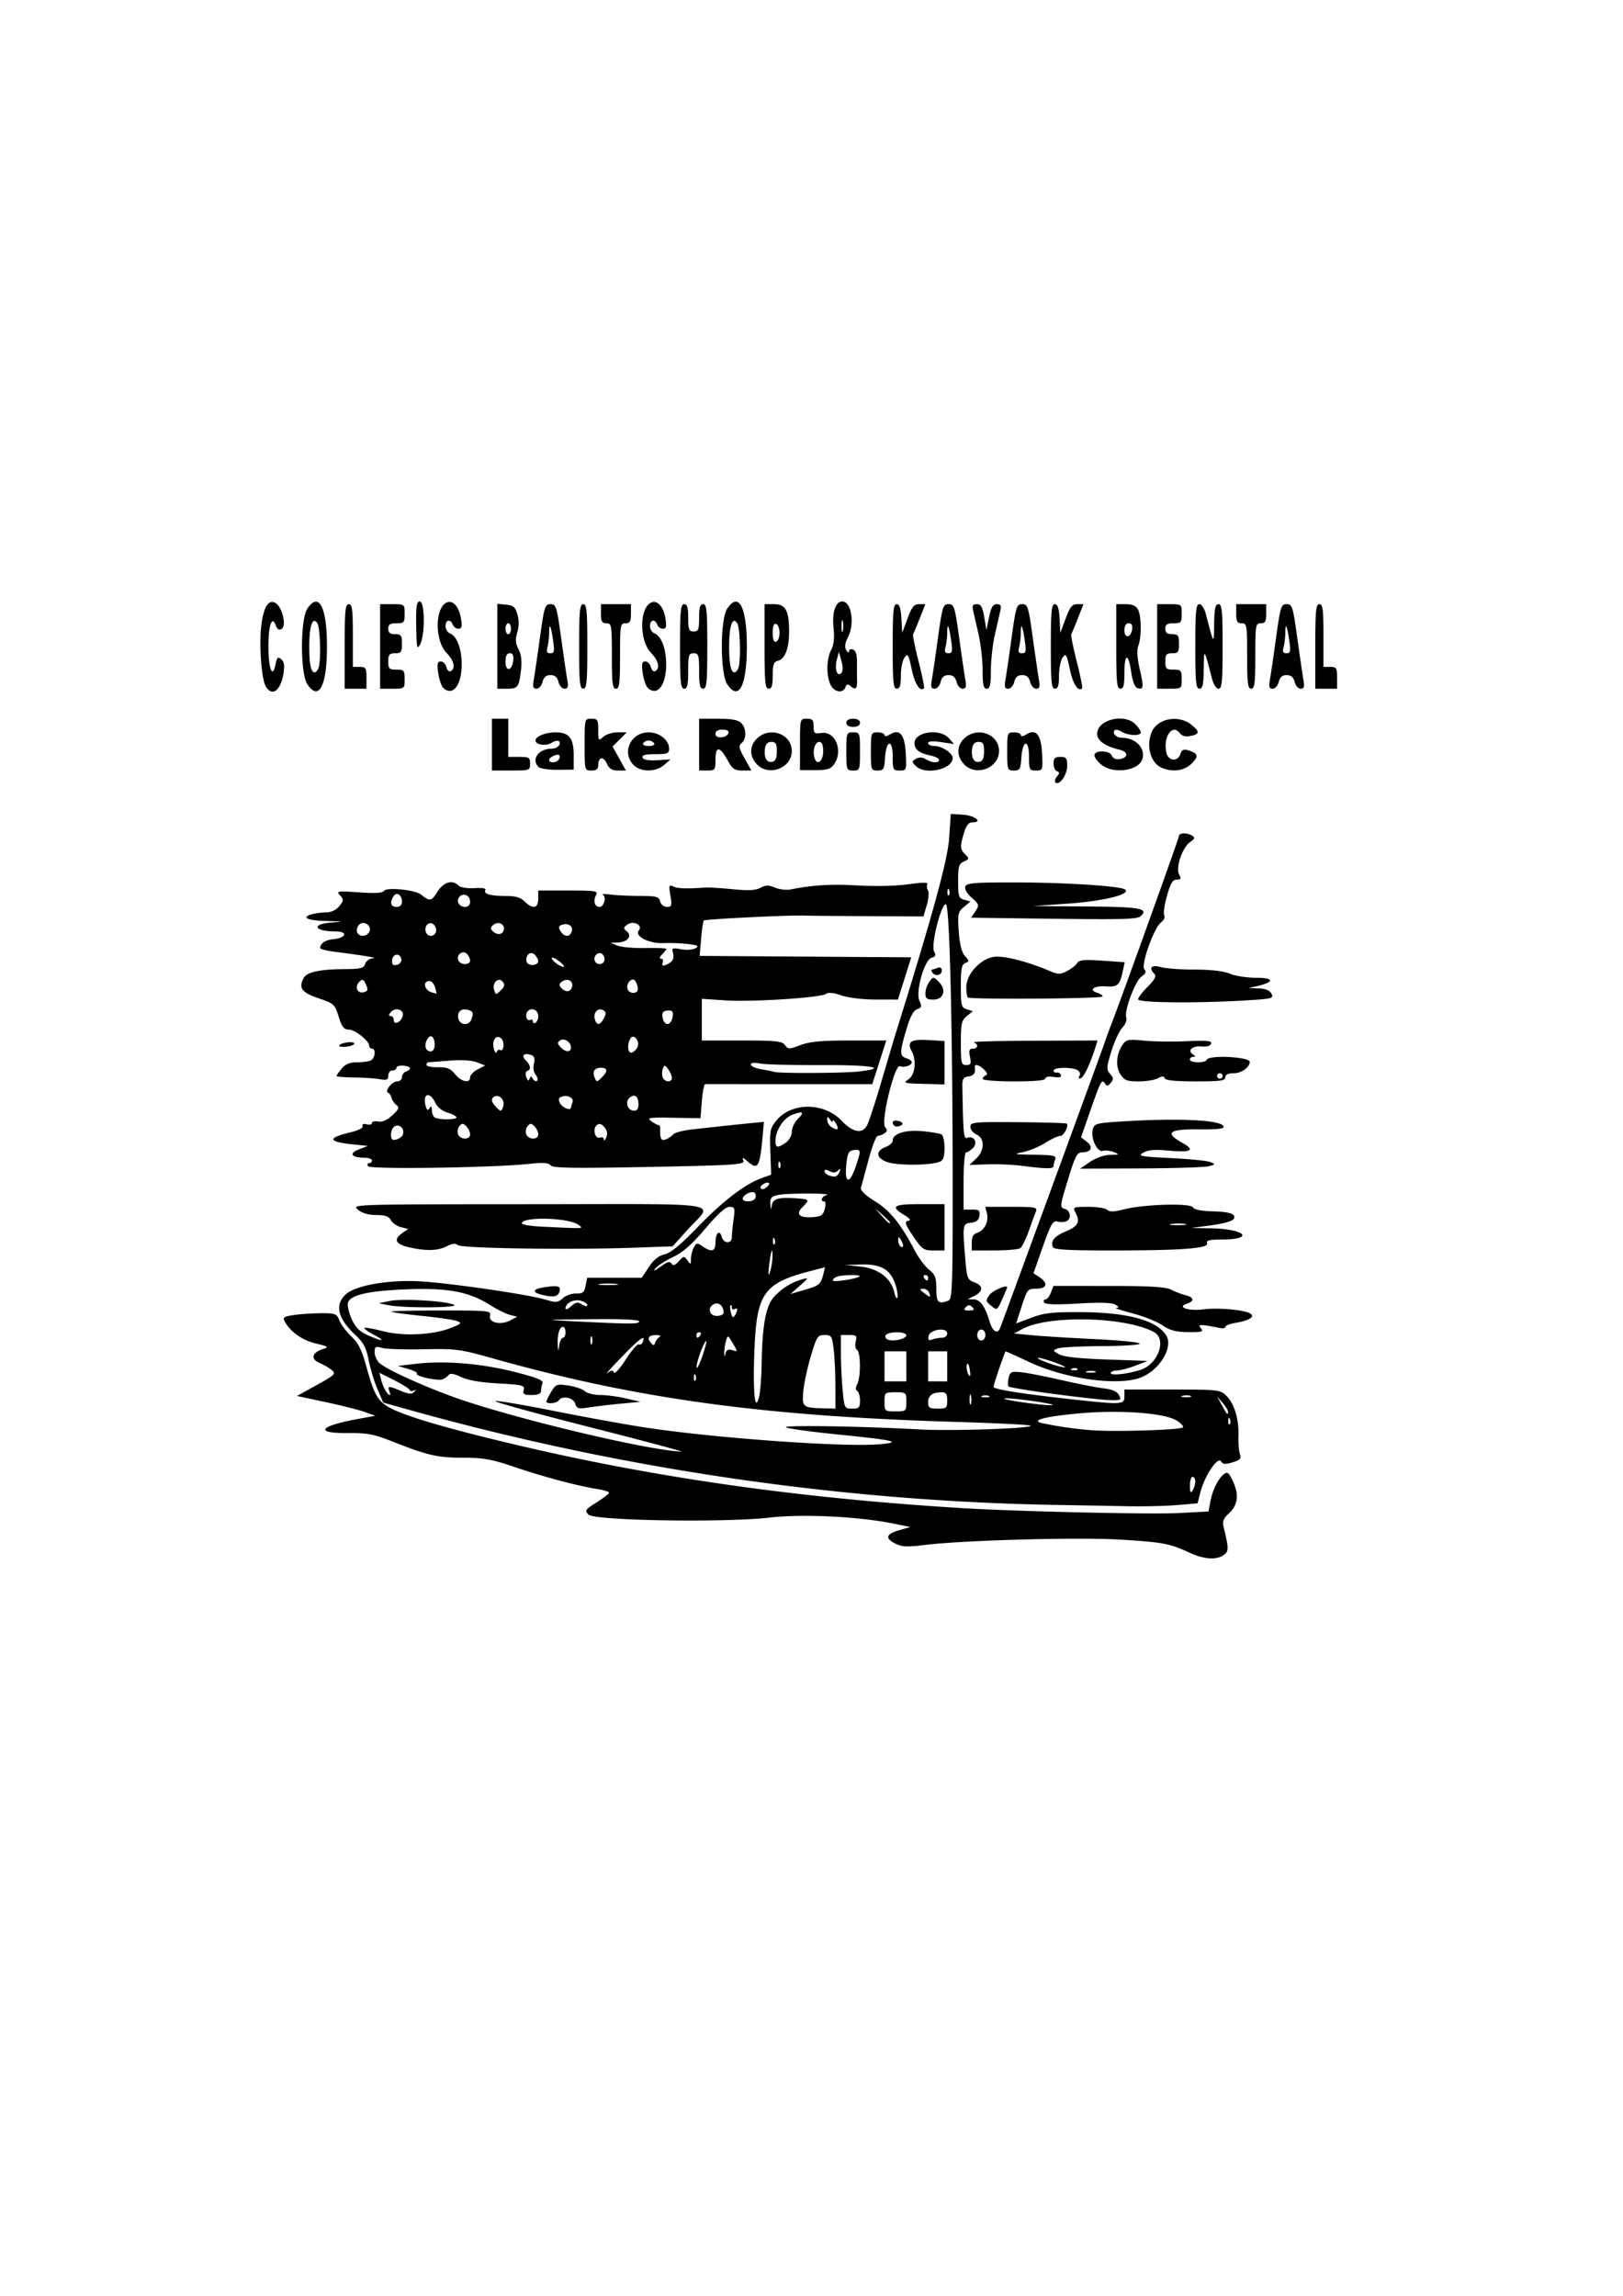<?xml version="1.0" encoding="UTF-8"?>
<svg data-bbox="33.694 77.809 139.314 123.794" xmlns="http://www.w3.org/2000/svg" viewBox="0 0 210 297" height="297mm" width="210mm" data-type="shape">
    <g>
        <path d="M153.958 200.884c-2.607-1.206-3.469-1.371-8.936-1.707-5.476-.336-20.353.07-25.4.693-2.283.281-2.948.246-3.816-.203-1.34-.693-1.153-1.228.602-1.728l1.39-.395-2.116-.431c-4.548-.927-11.78-1.283-16.07-.79-5.904.676-22.68.402-23.467-.384-.513-.514-.425-.648 1.042-1.578.882-.56 1.61-1.122 1.617-1.25.007-.13-.662-.341-1.487-.472-2.563-.408-6.991-1.585-10.702-2.847-2.997-1.02-4.055-1.211-6.703-1.214-3.31-.004-4.56-.291-9.141-2.1-2.397-.945-3.261-1.11-5.733-1.088-4.394.038-3.782-.891 1.189-1.807l2.335-.43-1.365-.49c-.75-.268-3.032-.845-5.07-1.28l-3.703-.793 2.56-1.415c2.358-1.302 2.512-1.456 1.94-1.933-.34-.285-1.053-.703-1.583-.929-1.161-.494-.987-1.31.376-1.766.885-.296.833-.34-.895-.756-1.743-.419-3.276-1.522-4.002-2.879-.263-.491-.057-.617 1.312-.805.894-.123 2.48-.223 3.525-.223 1.734 0 1.93.082 2.257.942.197.518.89 1.444 1.541 2.057.907.856 1.359 1.756 1.935 3.854 1.097 4 1.565 4.724 3.67 5.683 2.401 1.093 7.687 2.598 15.96 4.547 18.002 4.239 36.472 6.852 57.481 8.132 7.223.44 24.399.83 28.069.636l3.798-.2.237-1.26c.278-1.486.977-2.925 1.718-3.54.442-.367.615-.275 1.045.555.989 1.914.88 3.342-.342 4.475-.753.698-.883 1.053-.684 1.866.657 2.689.658 3.056.007 3.531-.922.675-2.557.57-4.391-.278zm-16.933-6.19c-28.103-.455-56.678-4.635-84.023-12.29l-3.413-.956-.745-1.734c-.41-.953-.925-2.642-1.143-3.753-.315-1.606-.667-2.273-1.714-3.255-2.282-2.137-2.707-3.888-1.272-5.237 1.23-1.156 5.34-1.905 9.407-1.716 3.704.173 14.16 1.684 16.499 2.384 1.327.398 1.568.377 2.196-.191.388-.351 1.165-.626 1.726-.61.856.025 1.054-.138 1.227-1.004l.207-1.034h7.063l.92-1.39c.626-.946 1.275-1.469 2.031-1.635.772-.17 2.082-1.249 4.289-3.534 3.26-3.375 6.124-5.567 8.279-6.336l1.222-.436-.103-2.976c-.096-2.78-.042-3.049.833-4.088 1.962-2.331 6.12-2.295 8.377.074 1.478 1.553 2.718 1.764 3.32.565.243-.485 1.095-3.104 1.894-5.82.798-2.717 1.6-5.416 1.782-5.998 4.791-15.352 6.74-22.474 6.93-25.329l.207-3.104 1.594.106c1.533.101 2.615.987 1.206.987-.482 0-.797.395-1.087 1.364-.537 1.79-.518 2.105.166 2.79.532.531.519.6-.176.91-.65.29-.752.63-.752 2.534 0 1.978.08 2.22.794 2.421l.794.224-.841.706c-.776.651-.827.895-.664 3.178.12 1.674.378 2.694.8 3.161.57.63.574.708.047.91-.466.18-.577.752-.577 2.983 0 2.534.064 2.78.775 3.007l.776.246-.776.628c-.683.553-.775.967-.775 3.481 0 2.607.06 2.854.697 2.854.586 0 .663-.168.485-1.058-.166-.829-.087-1.058.361-1.058.676 0 .767-.569.133-.825-.243-.098 3.26-.19 7.785-.206l8.225-.028-.246.794c-.665 2.142-1.515 3.952-1.92 4.087-.283.094-.349-.012-.178-.288.154-.25.062-.57-.216-.746-.671-.426-3.132-.399-3.132.034 0 .194.18.313.397.264.219-.048.466.098.55.326.103.28-.195.358-.926.243-.632-.1-1.079-.015-1.079.204 0 .242-1.434.374-4.057.374-2.231 0-4.057-.146-4.057-.323 0-.178.18-.384.4-.457.259-.086.188-.346-.201-.735-.62-.62-1.29-.805-1.215-.337.12.761-.12 1.108-.836 1.21-.642.091-.79.332-.774 1.26.108 6.33.161 6.864.66 6.673.846-.325 1.38.653.718 1.315-.311.311-.713.566-.894.566-.18 0-.327 1.66-.327 3.704v3.704h1.083c.92 0 1.066.119.97.794-.08.569-.388.826-1.083.906-1.1.126-1.123.269-.747 4.714.211 2.497.277 2.66 1.235 3.021 1.148.434 1.082 1.188-.156 1.786l-.773.373.781.024c.84.026 1.467.893 2.041 2.818.413 1.385 1.035 1.758 1.396.837.5-1.28 12.947-35.258 13.477-36.792.301-.873.675-1.905.83-2.293 1.005-2.513 8.815-24.238 8.815-24.522 0-.427 1.06-.45 1.712-.036.378.24.324.41-.26.818-1.018.713-1.907 3.31-1.435 4.192.296.554.241.674-.31.674-.52 0-.807.48-1.267 2.12-.327 1.166-.482 2.301-.345 2.523.137.222-.044.618-.403.88-.93.68-2.674 5.582-2.167 6.089.284.284.188.53-.356.912-.838.586-2.3 4.508-1.986 5.326.112.292-.119.88-.513 1.307-.395.426-1.034 1.807-1.42 3.068-.636 2.07-.651 2.353-.162 2.904.45.506.464.706.084 1.163-.358.432-.519.455-.735.105-.406-.657-.548-.397-1.89 3.443l-1.222 3.498.744.569c.872.667.588 1.371-.553 1.371-.707 0-.927.414-1.89 3.569-1.044 3.418-1.061 3.575-.413 3.745.783.205.91 1.34.181 1.62-.272.105-.79.113-1.15.019-.551-.144-.845.37-1.861 3.26l-1.206 3.433.768.51c1.16.77.971 1.483-.394 1.483-1.117 0-1.191.088-1.894 2.25l-.732 2.25 1.983-.745c1.65-.62 2.723-.74 6.392-.719 6.074.036 9.814 1.055 11.047 3.01.97 1.538-.903 4.583-3.373 5.479-2.995 1.086-9.707.137-14.337-2.028-1.628-.76-3.002-1.383-3.055-1.383-.114 0-1.57 4.27-1.57 4.606 0 .298 3.757.894 9.877 1.567 6.754.742 7.056.727 7.056-.352v-.882h6.19c6.052 0 6.208.019 7.03.841 1.01 1.01 1.608 3.037 1.529 5.176-.032.862.051 1.897.185 2.3.203.611.046.795-.94 1.097-.934.287-1.252.258-1.504-.136-.418-.654-2.132 1.921-2.657 3.99l-.367 1.45-2.67.226c-1.468.124-4.352.19-6.409.148-2.056-.043-6.04-.115-8.854-.16zm17.633-3.026c.003-.34-.153-.617-.347-.617-.194 0-.35.516-.347 1.146.004.87.088 1.02.347.618.188-.291.344-.807.347-1.147zm-78.487-7.08c-6.985-1.775-12.429-3.28-12.097-3.345.331-.064 3.824.529 7.76 1.316 3.938.788 9.223 1.744 11.745 2.125 9.252 1.394 25.843 2.568 30.339 2.145 2.884-.27 1.763-.527-5.468-1.25-3.201-.32-6.218-.729-6.703-.907-.909-.334 9.396-.186 17.305.25 4.154.228 14.649-.135 14.29-.495-.11-.109-4.445-.325-9.635-.479-25.023-.745-41.394-2.994-60.06-8.251-4.128-1.163-4.691-1.236-8.82-1.146-2.425.053-4.846-.026-5.38-.176-.86-.24-.97-.177-.97.563 0 .459.287 1.093.636 1.41 1.036.936 7.012 3.574 11.183 4.935 8.546 2.788 23.794 6.349 27.87 6.507.387.016-5.01-1.425-11.995-3.201zm-1.75-3.02c-.25-.786-1.72-1.059-2.13-.395-.233.375-1.588.497-1.588.143 0-.116.278-.683.617-1.26.581-.989.711-1.037 2.205-.817.873.128 1.838.457 2.144.73.307.274 1.207.499 2.002.499.795 0 2.29.198 3.324.44l1.879.441-2.47.23a86.087 86.087 0 0 0-4.108.483c-1.474.227-1.663.178-1.876-.494zm-6.656-1.753c.155-.594-.145-.67-3.297-.845-2.283-.126-3.925-.41-4.81-.833-.883-.422-1.428-.517-1.588-.277-.134.201-.503.461-.82.578-.654.24-3.616-.422-3.3-.739.114-.113-.396-.385-1.133-.603l-1.34-.396 2.424-.279c3.664-.42 8.431-.024 12.676 1.057 2.94.748 3.767 1.086 3.616 1.48a3.39 3.39 0 0 0-.196 1.01c0 .333-.4.5-1.201.5-.996 0-1.173-.112-1.031-.653zm85.294 4.845c.119-.119-.226-.507-.765-.862-1.519-1-7.298-1.438-12.63-.957-4.53.41-6.456.928-4.75 1.28 2.111.437 3.863.69 6.168.892 2.77.243 11.643-.018 11.977-.353zm6.08-1.084c-.113-.281-.197-.197-.214.214-.015.371.068.58.185.463.118-.118.13-.422.028-.677zm-.242-.953c0-.172-.32-.688-.71-1.146l-.711-.833.622 1.144c.653 1.2.8 1.353.8.835zm-41.628-1.274c0-1.205-.033-1.234-1.41-1.234-1.378 0-1.412.03-1.412 1.234 0 1.206.034 1.235 1.411 1.235 1.378 0 1.411-.03 1.411-1.235zm-9.175-2.028c-.002-1.6-.103-3.744-.225-4.763-.208-1.724-.289-1.852-1.18-1.852-.89 0-1.017.196-1.776 2.734-.45 1.504-.888 3.553-.974 4.553-.176 2.041-.078 2.123 2.659 2.197l1.5.041-.004-2.91zm3.178 1.873c0-.57-.159-1.136-.354-1.256-.236-.146-.236-.438 0-.88.473-.883.453-4.132-.027-4.429-.21-.13-.286-.615-.17-1.08.188-.75.094-.843-.853-.843h-1.065l.002 2.382c0 1.31.103 3.452.227 4.762.22 2.331.246 2.381 1.232 2.381.88 0 1.008-.131 1.008-1.037zm11.29-.02c0-.809-.16-1.06-.678-1.06-1.212 0-1.792.413-1.792 1.273 0 .73.167.844 1.234.844 1.137 0 1.235-.084 1.235-1.058zm3.066-.612c-.09-.343-.169-.147-.176.435-.007.582.066.863.163.624.096-.24.102-.715.013-1.059zm8.575.768c-1.65-.251-3.475-.446-4.057-.434-1.405.031 4.233.894 5.82.892.68-.001-.114-.207-1.763-.458zm-35.661-4.743c.094-5.3.547-7.7 1.676-8.89 1.05-1.103 2.171-1.784 3.646-2.214.793-.23.757-.147-.353.828l-1.235 1.085 1.728-.5c2-.58 2.198-.74 2.513-2.014l.233-.945-1.928.504c-6.112 1.596-6.963 2.867-7.229 10.799-.174 5.197.11 7.597.64 5.404.14-.582.28-2.408.309-4.057zm29.399 4a1.36 1.36 0 0 0-.882 0c-.243.098-.044.178.441.178s.683-.08.44-.178zm26.112.002c-.239-.097-.715-.103-1.058-.013-.343.089-.148.168.434.175.582.007.863-.066.624-.162zm-103.684-.65c-.254-.663-.067-.662 1.534.007.977.409 1.377.439 1.664.125.273-.297.264-.348-.032-.182-.226.126-.464.09-.53-.08-.064-.17-.971-.74-2.015-1.266l-1.898-.956.25.997c.228.907.802 1.883 1.108 1.883.067 0 .03-.238-.08-.529zm39.625-2.007c-.113-.282-.196-.198-.213.213-.016.372.068.58.185.463.117-.117.13-.422.028-.676zm27.275-1.169v-1.94h-2.822v3.88h2.822zm5.292 0v-1.94h-2.469v3.88h2.468zm-43.126.8c.082.246.773-.516 1.534-1.694.76-1.177 1.524-2.054 1.695-1.948.172.106.403-.045.514-.335.398-1.036-.36-.489-2.783 2.01-1.353 1.396-2.157 2.308-1.786 2.029.528-.398.708-.411.826-.062zm46.017-.535c-.102-.534-.254-.767-.337-.518-.15.45.119 1.488.385 1.488.076 0 .055-.437-.048-.97zm22.063.207c2.324-.705 3.517-3.993 1.785-4.92-3.712-1.987-13.631-2.215-17.006-.39l-1.09.589 2.47.231c1.358.127 4.973.35 8.033.494 3.06.145 5.649.402 5.753.571.104.17-2.082.319-4.858.332-2.776.014-5.362.148-5.746.298-.664.26-.656.295.177.761.586.329 2.615.55 6.166.673l5.291.184-1.6.617c-.879.34-1.95.617-2.38.617-.43 0-.782.15-.782.331 0 .362 1.985.158 3.787-.388zm-5.809.179c-.239-.097-.715-.103-1.058-.013-.344.09-.148.168.434.175.582.007.863-.066.624-.162zm-50.323-3.9c-.206-.206-1.28 2.665-1.252 3.345.015.335.331-.25.705-1.302.373-1.052.62-1.971.547-2.043zm48.016 3.565c-.117-.117-.422-.13-.676-.028-.282.113-.198.197.213.214.372.015.58-.068.463-.186zm-3.051-.87c-1.052-.373-1.975-.616-2.05-.54-.18.18 2.74 1.214 3.433 1.217.29.001-.332-.303-1.383-.677zm-41.586-1.54c.713.226.713.219.06-.888-.647-1.094-.664-1.1-.889-.302-.126.448-.227 1.132-.224 1.52.005.603.03.614.17.074.118-.454.367-.568.883-.404zm-21.92-1.61c.182 0 .33-.317.33-.705 0-.389-.142-.706-.315-.706-.457 0-.751.95-.69 2.234.05 1.066.06 1.073.2.147.08-.533.295-.97.476-.97zm3.739-.088c-.098-.243-.178-.044-.178.44 0 .486.08.684.178.442a1.36 1.36 0 0 0 0-.882zm8.727.005c.227-.152.084-.262-.347-.265-.997-.007-1.286.355-.774.971.35.423.452.428.579.033.084-.264.328-.597.542-.74zm-36.952-.311c-.746-.394-1.285-.786-1.199-.873.087-.086 1.173.104 2.415.422 2.653.68 6.487.488 8.815-.444 1.338-.535 1.412-.624.731-.876-.417-.154-2.461-.454-4.543-.665-2.082-.212-3.856-.456-3.942-.542-.086-.086 2.792-.156 6.396-.156 6.228 0 6.544.033 6.38.66-.237.903 1.34 1.289 2.589.634l.928-.486-.931-.234c-.512-.128-1.653-.69-2.534-1.25-2.764-1.753-5.455-2.265-10.817-2.06-5.088.196-7.431.75-7.635 1.809-.07.363.16 1.297.51 2.074.468 1.037 1.019 1.584 2.063 2.049 1.936.862 2.448.82.774-.062zm1.886-3.823-1.235-.243 1.374-.288c1.633-.343 7.075-.038 8.327.467 1.036.417-6.385.474-8.466.064zm66.47 4.355c.97-.372.604-.844-.656-.844-1.188 0-1.814.383-1.364.833.285.285 1.292.29 2.02.011zm5.172-.138c.379 0 .677-.243.677-.552 0-.851-2.248-.536-2.414.339-.096.504.02.612.467.44a4.25 4.25 0 0 1 1.27-.227zm5.616-.353c0-.392-.235-.706-.53-.706-.293 0-.528.314-.528.706 0 .392.235.705.529.705.294 0 .529-.313.529-.705zm-36.865 0c.12-.194.05-.353-.156-.353-.205 0-.373.159-.373.353 0 .194.07.353.155.353.086 0 .254-.16.374-.353zm-7.938-1.764c0-.225-2.275-.327-6.262-.282-6.25.071-6.253.072-2.028.282 7.336.365 8.29.365 8.29 0zm12.695-1.52c.003-.157-.154-.187-.348-.068-.194.12-.352.024-.352-.214s-.073-.36-.163-.27c-.09.09-.067.526.05.97.157.606.286.69.509.338.164-.259.3-.6.304-.756zm-1.764.373c-.01-.809-.573-1.349-1.17-1.12-.963.37-.74 1.561.293 1.561.485 0 .88-.198.877-.44zm-18.32-1.04c.4.25.686.283.686.08 0-.192-.399-.45-.886-.571-.894-.225-1.936.32-1.936 1.012 0 .2.327.069.725-.292.6-.543.845-.582 1.412-.228zm50.499.353c-.33-.33-.518-.33-.847 0-.33.329-.235.423.423.423.659 0 .753-.094.424-.423zm-3.098-.85c.495-.19.558-1.74.557-13.846 0-21.112-.386-37.445-.882-37.445-.63 0-1.956 5.307-1.527 6.108.271.508.205.684-.308.818-.94.246-2.118 4.417-1.58 5.596.327.719.282.879-.296 1.062-.473.15-.898.947-1.395 2.615-.89 2.988-.89 3.453-.009 3.733.388.123.706.355.706.515 0 .41-.966.733-1.537.514-.692-.265-2.5 7.177-1.915 7.882.314.378.29.565-.099.812-.278.176-.666.323-.862.326-.196.003-.73 1.394-1.188 3.092l-.976 3.616c-.093.34.56.969 1.825 1.757 1.972 1.23 3.316 2.9 5.189 6.448.487.923 1.303 2.006 1.812 2.407.775.61.926 1.01.926 2.466 0 1.779.252 2.026 1.558 1.524zm-4.554-8.34c-1.026-1.52-1.148-1.874-.677-1.974.422-.09.284-.298-.523-.788-1.79-1.09-1.35-1.383 2.078-1.383h3.175v5.997h-1.401c-1.297 0-1.496-.139-2.652-1.852zm-3.19-9.538c-1.623-.49-1.774-1.471-.312-2.027.469-.178.853-.54.853-.802 0-.904 1.617-1.415 3.84-1.213 1.16.105 2.278.296 2.486.424.207.128.376.92.376 1.762 0 1.13-.16 1.591-.617 1.768-1.185.46-5.214.514-6.625.088zm.751-4.745c-.384-.384-.218-.737.308-.66.78.115.988.455.413.676-.28.107-.605.1-.72-.016zm1.83-6.01c.853-.566 1.072-2.406.43-3.606-.663-1.24-.147-1.598 2.119-1.47l2.113.12v5.619l-2.721-.073c-2.525-.066-2.665-.11-1.94-.59zm2.193-11.125c0-.448.229-1.123.509-1.5.503-.676.517-.676 1.224.021 1.034 1.019.636 2.293-.716 2.293-.827 0-1.017-.152-1.017-.814zm.882-2.714c-.12-.194-.142-.352-.05-.352.093 0 .42-.097.726-.214.367-.141.558-.02.558.352 0 .623-.887.777-1.234.214zm-4.76 40.402c-.646-1.956-1.834-2.663-4.372-2.602l-2.157.051 2.008.216c2.32.248 3.964 1.506 4.378 3.346.135.604.314.9.398.66.083-.242-.031-.993-.255-1.67zm4.358 1.05c-.111-.291-.464-.524-.782-.518-.492.01-.477.09.105.53.856.646.93.645.677-.012zm-40.426-1.134c-.53-.08-1.483-.082-2.117-.004-.634.078-.2.144.964.146 1.164.002 1.683-.062 1.153-.143zm31.42-.983c.252-.251-2.242-.219-2.91.038-.307.118-.559.335-.559.484 0 .273 3.147-.2 3.47-.522zm8.879.177c0-.194-.168-.353-.374-.353-.205 0-.275.159-.156.353.12.194.289.352.374.352.086 0 .156-.158.156-.352zm-20.144-2.617c.054-1.565-.202-.955-.43 1.03-.138 1.189-.107 1.476.095.881.165-.485.316-1.345.335-1.91zm-13.062.781c.204.33.442.254.94-.296.63-.696.693-.703 1.12-.117.42.572.454.558.454-.177 0-.438.166-1.107.37-1.486.338-.634.433-.646 1.136-.154 1.164.815 1.669.664 1.669-.5 0-1.232.548-1.72.809-.722.232.888 1.308.926 1.308.045 0-.36.1-1.393.224-2.293.206-1.504.164-1.637-.525-1.637-.503 0-1.535.929-3.135 2.822-1.717 2.031-2.882 3.057-4.16 3.663-.976.463-2.008 1.128-2.293 1.48-.342.42-.122.347.646-.216.874-.64 1.233-.742 1.437-.412zm29.72-2.989c-.307-.528-.375-.544-.384-.085-.012.594.36 1.13.61.879.082-.082-.02-.44-.225-.794zm-16.382-.18c-.112-.282-.196-.198-.213.213-.015.372.068.58.185.463.118-.118.13-.422.028-.676zm14.929-2.166c0-.063-.437-.5-.97-.97l-.97-.855.855.97c.8.907 1.085 1.132 1.085.855zm-8.433-1.737c.143-.538.114-.97-.064-.97-.576 0-.34-.65.295-.815.956-.25-4.973-.272-6.218-.023-.917.183-1.094.376-1.054 1.146.043.831.063.845.2.133.159-.822.98-1.015 3.456-.814 1.396.113 1.427.18.517 1.09-.96.96-.432 1.454 1.4 1.315.989-.075 1.258-.27 1.468-1.062zm-9.03-1.323a.738.738 0 0 0 0-.706c-.258-.418-1.587.184-1.587.718 0 .45 1.308.44 1.587-.012zm1.823-1.999c-.275-.275-1.282.322-1.084.642.123.199.41.163.712-.087.279-.231.446-.48.372-.555zm11.197-2.12c.73-2.144.713-2.302-.232-2.167-.679.096-.82.38-.98 1.964-.239 2.38.432 2.492 1.212.202zm-2.1.68c.183-.483.141-.525-.193-.193-.298.295-.626.318-1.08.075-.403-.216-.65-.22-.65-.013 0 .347.578.671 1.284.72.222.015.51-.25.639-.59zm-7.68-1.213c-.113-.282-.196-.198-.213.213-.016.372.068.58.185.463.117-.117.13-.422.028-.676zm.739-2.6c.446-.313.784-.92.784-1.411 0-.474.33-1.193.735-1.597.942-.942.738-1.124-.666-.594-1.158.437-2.186 2.041-2.186 3.41 0 .885.286.926 1.333.192zm6.471-2.511c-.206-.354-.381-.485-.39-.291-.01.194-.17.114-.358-.177-.295-.455-.343-.445-.348.071-.003.33.271.755.61.944.792.443.955.26.486-.547zm14.662-30.167c-.113-.281-.196-.198-.213.213-.015.372.068.58.185.463.117-.117.13-.421.028-.676zm13.632 65.204c-3.138-.416-5.805-.856-5.926-.979-.121-.123-.12-.622.002-1.109.202-.806.355-.871 1.693-.722.808.09 3.137.547 5.174 1.014 2.038.467 4.458.941 5.38 1.054 1.154.142 1.788.418 2.04.89.337.629.246.68-1.146.646-.831-.02-4.08-.378-7.217-.794zm13.986-8.887c-.685-.472-2.431-1.168-3.88-1.547-1.45-.38-2.398-.704-2.107-.72.4-.023.368-.124-.133-.415-.445-.259-2.022-.304-4.812-.137-2.846.17-4.224.128-4.386-.134-.13-.21-.063-.381.147-.381s.533-.397.718-.882l.335-.882 7.152.002c5.288.002 7.389.125 8.058.475.498.26 1.332.579 1.852.71 1.143.286 1.226.793.184 1.124-1.363.433.272.973 2.178.72 1.866-.247 5.298.06 6.044.54.65.42-.111.903-1.895 1.205-.732.124-1.33.355-1.33.513 0 .16-.278.235-.618.168-2.688-.527-3.003-.525-2.557.011.382.46.17.526-1.633.508-1.594-.017-2.36-.22-3.317-.878zm-22.173-2.53c-.704-.575-.724-.691-.239-1.379.414-.586 2.314-1.41 2.314-1.002 0 .049-.294.746-.653 1.549-.646 1.441-.664 1.452-1.422.832zm-58.073-1.409c-1.417-.34-1.281-.756.326-.997 1.794-.27 2.164-.128 1.845.705-.207.539-.809.62-2.171.292zm-17.375-6.19c-1.652-.398-1.899-.999-.743-1.809l.757-.53-.942-.236c-.519-.13-1.103-.536-1.298-.901-.265-.495-.748-.665-1.892-.665-1.01 0-1.821-.238-2.369-.694-.83-.691-.75-.694 22.198-.706 26.239-.013 23.816-.409 20.43 3.336l-1.912 2.113-5.076.18c-8.21.292-22.192.085-22.699-.336-.322-.267-.739-.222-1.467.158-1.142.595-2.763.624-4.987.09zm22.043-2.873c-1.236-.937-7.314-1.092-7.314-.186 0 .164 1.15.353 2.557.42 5.714.272 5.44.285 4.757-.234zm50.894 2.283c0-.725.211-1.101.706-1.258.94-.299 1.52-1.454 1.258-2.503l-.213-.849h3.395c3.095 0 3.374.055 3.146.618-.138.34-.554 1.482-.925 2.54-.371 1.057-.87 2.047-1.11 2.2-.24.151-1.746.278-3.347.281l-2.91.005zm10.497.594c-.304-.825.162-1.38 1.713-2.045 1.589-.681 1.85-1.23 1.183-2.476-.341-.639-.232-.683 1.694-.683 1.132 0 2.233.175 2.447.39.283.282.853.268 2.099-.054 2.592-.668 8.623-.851 8.981-.272.186.3 1.125.485 2.641.521 1.531.036 2.455.22 2.645.527.369.597-.558.963-3.385 1.34l-2.116.281 2.54.045c4.447.078 5.75 1.439 1.39 1.45-1.595.004-2.024.115-1.881.486.255.664-3.312.93-12.472.93-5.532 0-7.357-.107-7.48-.44zm17.113-2.983c-.434-.083-1.228-.085-1.764-.005-.536.082-.181.15.789.153.97.002 1.409-.064.975-.148zm-105.727-7.474c-.133-.215-.073-.391.132-.391.206 0 .374-.159.374-.353 0-.194-.437-.355-.97-.358-1.692-.01-2.067-.55-.74-1.067l1.18-.46-2-.206c-3.153-.324-3.267-.83-.341-1.526 1.096-.26 1.761-.594 1.668-.837-.096-.25.104-.337.524-.227.373.097.679.022.679-.168s.361-.276.802-.191c.532.101 1.15-.168 1.83-.8.864-.8.947-1.015.521-1.35-.279-.218-.559-.635-.622-.925-.063-.29-.256-.579-.428-.641-.52-.188.49-1.474 1.157-1.474.341 0 .62-.244.62-.54 0-.298.239-.632.53-.744.803-.308.633-.67-.353-.752-.485-.04-.882.084-.882.276 0 .191-.238.348-.53.348-.29 0-.528.297-.528.66 0 .549-.192.626-1.147.46-.63-.108-2.139-.207-3.351-.218-1.213-.01-2.2-.099-2.193-.196.006-.097.31-.534.674-.97.455-.547 1.047-.794 1.9-.794.68 0 1.488-.096 1.795-.214.606-.233.78-1.55.205-1.55a.363.363 0 0 1-.353-.37c0-.643-1.835-2.1-2.646-2.1-.62 0-.886-.34-1.305-1.675-.503-1.604-.615-1.706-2.609-2.381-2.172-.736-2.61-1.33-1.926-2.61.42-.786 2.087-1.14 5.448-1.16 1.948-.011 2.343-.118 2.522-.68.116-.366.557-.689.98-.717.723-.049-.547-.267-4.962-.851-1.018-.135-1.85-.344-1.846-.465.015-.628.656-1.057 1.734-1.161 1.66-.161 1.877-1 .259-1-2.793 0-3.21-.96-.5-1.15 1.603-.112 1.508-.139-.705-.195-2.512-.064-3.33-.482-1.764-.901.437-.117 1.245-.215 1.796-.218a2.226 2.226 0 0 0 1.647-.798c.583-.717.593-.853.103-1.397-.51-.566-.357-.59 2.447-.392 2.064.145 3.066.086 3.238-.192.313-.507 4.035-.139 4.792.474 1.126.913 1.363.874 2.115-.343.797-1.29 1.94-1.627 2.754-.813.241.241 1.122.38 2.05.323.992-.06 1.542.035 1.412.245-.306.495.638.772 2.634.772 1.265 0 1.926.191 2.44.705 1.048 1.048 1.764.905 1.764-.353v-1.058h3.893c3.594 0 3.869.048 3.576.617-.389.756-.162 1.5.457 1.5.595 0 .942-1.317.415-1.574-.221-.108.232-.117 1.008-.02.776.096 2.498.177 3.825.179 2.116.004 2.438.09 2.6.71.105.404.48.705.88.705.62 0 .668-.159.447-1.464-.227-1.342-.192-1.44.41-1.165.59.27 1.669.302 4.097.126.437-.032 2.03.066 3.54.217 2.02.202 2.973.154 3.599-.18.682-.366 1.06-.37 1.904-.02.58.24 1.5.34 2.046.224 2.29-.488 5.037-.692 7.52-.56 3.719.2 5.85.154 8.257-.177 1.307-.18 2.006-.16 1.875.05-.114.185-.08.542.075.794.155.251.088 1.117-.15 1.923l-.434 1.467-7.193-.034c-3.956-.02-7.669-.053-8.25-.076-1.94-.076-12.819.46-12.978.639-.086.097-.242 1.167-.347 2.377l-.19 2.2 13.69.093 13.69.092-.862 2.734-.862 2.734-2.896-.005c-1.665-.003-3.55-.232-4.433-.54-.976-.34-1.685-.415-1.94-.206-.61.499-9.513 1.083-13.015.854l-3.087-.202v5.391h5.165c4.435 0 5.226.084 5.599.595.407.557.532.557 1.99 0 1.183-.452 2.706-.595 6.334-.595h4.777l-.906 2.822-.907 2.823H102.19c-5.87 0-10.792-.003-10.938-.006-.145-.003-.344.989-.44 2.205l-.177 2.21-3.528-.061c-3.13-.055-3.45-.005-2.843.44.377.277.795.503.93.503.136 0 .24.199.23.441-.048 1.318.116 1.646.713 1.422.34-.127.776-.421.97-.653.194-.231 1.305-.523 2.47-.648a696.74 696.74 0 0 0 3.35-.368c.68-.077 2.29-.246 3.577-.375l2.341-.235-.153 1.707c-.38 4.214-.61 4.604-2.004 3.384-.597-.524-.674-.532-.501-.056.182.503-1.073.586-12.198.802-9.854.191-12.474.149-12.756-.209-.264-.335-.982-.382-2.823-.184-4.614.495-20.528.727-20.79.302zm4.506-4.074c.26-.678-.337-1.383-.966-1.142-.31.12-.565.604-.565 1.077 0 .676.146.822.682.681.374-.097.756-.375.849-.616zm26.067-.99c-.386-.44-.666-.512-.98-.252-.576.479-.22 1.849.416 1.605.266-.102.494.008.508.244.013.237.153.113.31-.275.192-.472.107-.91-.254-1.322zm-17.367.944c0-.305-.222-.777-.494-1.049-.413-.413-.559-.416-.888-.02-.217.262-.295.733-.174 1.049.283.737 1.556.753 1.556.02zm8.82 0c0-.305-.223-.777-.495-1.049-.413-.413-.558-.416-.888-.02-.216.262-.295.733-.173 1.049.282.737 1.555.753 1.555.02zm-10.584-2.195c0-.154-.516-.432-1.146-.618-.708-.208-1.323-.709-1.607-1.307-.705-1.486-1.652-1.173-1.238.41.156.597.283.678.507.325.216-.341.3-.26.304.294.003.42.204.844.446.942.72.29 2.734.256 2.734-.046zm5.817-2.496c-.454-.479-1.23-.288-1.23.302 0 .168.268.575.597.904.561.562.612.558.843-.063.142-.38.053-.865-.21-1.143zm17.731.804c0-1.041-.476-1.408-1.126-.868-.634.526-.318 1.622.486 1.682.457.035.64-.199.64-.814zm-8.731.413c0-.081.088-.378.196-.66.225-.585-.645-1.033-1.425-.734-.395.152-.435.364-.163.871.303.567 1.392.976 1.392.523zm-13.053-3.898c0-.285.437-.749.97-1.03l.97-.513-1.058-.413c-.655-.256-2-.338-3.528-.214-1.358.109-2.588.203-2.734.208-.145.005-.264.159-.264.34 0 .183.667.322 1.484.311 1.183-.016 1.63.162 2.205.882.791.991 1.955 1.246 1.955.429zm8.137.203c.16.259.402.36.537.225.135-.136.047-.486-.196-.78-.258-.31-.35-.906-.218-1.427.156-.622.064-.955-.302-1.096-.944-.362-1.4.022-.773.65.662.661.743 1.217.203 1.397-.216.072-.263.41-.112.805.177.46.312.53.416.218.127-.38.207-.378.445.008zm8.947-.24c.748-.748.699-1.21-.13-1.21-.831 0-1.155.45-.866 1.204.266.692.31.693.996.007zm9.022.093c0-.254-.213-.753-.473-1.108-.427-.584-.494-.59-.694-.067-.123.318-.131.816-.02 1.107.25.65 1.187.704 1.187.068zm24.253-.825c3.888-.467 1.594-.85-4.939-.823-3.735.015-7.307-.08-7.937-.21-.733-.152-1.147-.1-1.147.143 0 .21.595.48 1.323.602s1.482.275 1.676.34c.635.216 9.128.175 11.024-.052zm-46.488-2.777c.484.3.633-1.05.163-1.488-.64-.598-1.244.237-.959 1.327.123.47.289.66.368.42.08-.238.272-.355.428-.259zm17.804-.418c.292-.762-.512-1.723-.913-1.091-.498.785-.36 2.045.201 1.83.276-.106.596-.439.712-.74zm-26.261-.26c0-1.094-.572-1.467-.993-.648-.403.783-.166 1.51.493 1.51.295 0 .5-.354.5-.862zm17.639.376c0-.72-.83-1.285-1.384-.943-.4.248-.399.385.012.849.61.688 1.372.74 1.372.094zm-21.772-4.095c.215-.82-.96-1.2-1.542-.498-.296.356-.3.492-.013.492.218 0 .396.234.396.518 0 .717.947.298 1.16-.512zm8.858.495c.34-.886.259-1.112-.462-1.3-.865-.227-1.409.317-1.183 1.182.214.816 1.346.897 1.645.118zm8.68-.484c0-.77-.821-1.17-1.34-.652-.429.43-.149 1.43.32 1.142.173-.108.315-.018.315.199s.159.296.353.176c.194-.12.352-.509.352-.865zm8.491.291c.312-.582.297-.815-.064-1.038-.652-.403-1.334.267-1.117 1.096.235.901.68.88 1.181-.058zm8.882-.131c.126-.66.018-.882-.43-.882-.818 0-1.023.272-.812 1.079.255.973 1.042.849 1.242-.197zm-39.668-4.247c-.318-.697-.45-.75-.857-.344-.649.649-.259 1.56.574 1.342.553-.145.598-.306.283-.998zm8.99.537c-.217-.831-.667-1.18-1.143-.886-.477.295-.068 1.174.632 1.36.323.085.612.174.642.196.03.023-.028-.279-.13-.67zm8.53.145c.428-.429.47-.683.17-1.044-.524-.632-1.353.094-1.12.982.2.768.241.77.95.062zm17.659-.133a2.57 2.57 0 0 0-.307-.98c-.368-.595-1.234.22-1.037.976.188.718 1.397.722 1.344.004zm-8.54-.14c.295-.767-.443-1.296-1.173-.84-.471.294-.523.495-.219.843.528.603 1.16.602 1.393-.003zm-22.058-3.704c-.163-.842-1.153-.697-1.197.175-.029.57.123.706.634.572.384-.1.625-.421.563-.747zm17.714.254c0-.18-.192-.533-.427-.785-.544-.582-1.297.033-1.076.878.16.613 1.503.53 1.503-.093zm2.774.086c-.459-.371-.912-.596-1.01-.5-.206.206 1.045 1.175 1.518 1.175.178 0-.05-.303-.508-.675zm14.593-.18c.14-.209.167-.667.057-1.018-.174-.56-.046-.61 1.037-.408.68.128 1.521.073 1.87-.122.516-.289.345-.389-.942-.55a22.545 22.545 0 0 0-3.176-.12c-1.866.087-3.809-.907-3.201-1.639.564-.68-.7-1.33-1.48-.76-.537.392-.544.49-.066.887.725.602.06 1.403-1.19 1.433l-.927.022.882.372c.485.204 2.112.349 3.616.321 1.504-.027 2.734.023 2.734.11 0 .088-.25.41-.554.715-.348.347-.4.554-.14.554.23 0 .328.23.22.511-.14.365-.024.448.404.29.33-.12.715-.39.856-.599zm-26.186.044c0-.252-.187-.645-.415-.874-.531-.53-1.39.108-1.114.83.242.629 1.529.666 1.529.044zm17.372.025c.08-.238-.02-.61-.222-.825-.46-.493-1.27.157-1.017.816.218.568 1.05.574 1.239.009zm-30.39-3.8c.31-.774-.745-1.457-1.337-.865-.253.253-.371.69-.263.973.252.656 1.324.584 1.6-.107zm8.59.099c.103-.27-.004-.694-.237-.943-.535-.573-1.293.036-1.077.863.183.697 1.056.75 1.313.08zm17.592-.135c.18-.686-.526-1.112-1.33-.803-.393.15-.423.34-.128.812.496.794 1.25.79 1.458-.01zm-8.836-.054c.285-.742-.58-1.297-1.253-.804-.442.323-.483.523-.17.836.539.539 1.21.524 1.423-.032zm-13.147-3.77c0-.88-.693-1.313-1.093-.683-.514.812-.357 1.368.387 1.368.463 0 .706-.235.706-.684zm8.819.017c0-.788-.816-1.197-1.34-.672-.526.525-.116 1.34.672 1.34.42 0 .668-.248.668-.668zm71.437 34.168c-1.164-.151-3.18-.239-4.48-.195l-2.363.08.864-.8c1.13-1.047 1.166-2.652.07-3.132-.436-.192-.793-.64-.793-.998 0-.607.396-.646 6.16-.602 3.387.026 6.219.108 6.293.182.31.309-.37 1.599-.842 1.599-.282 0-1.158.407-1.947.905-.79.498-2.096 1.036-2.904 1.196-1.274.252-1.079.296 1.48.33 2.534.033 2.918.116 2.734.596-.118.307-.215.704-.215.882 0 .366-.987.355-4.057-.043zm8.786-.515c.778-.528 1.825-.89 2.607-.904 1.194-.02 1.234-.052.463-.36-.465-.187-1.102-.257-1.415-.158-.724.23-1.599-1.62-1.31-2.77.193-.769.419-.828 3.97-1.046 7.258-.444 12.638-.177 12.953.643.121.316-.715.418-3.244.394-3.882-.037-4.428.43-2.057 1.76 1.712.961 1.1 1.26-1.99.972-1.581-.148-2.486-.067-3.09.277-.773.44-.43.507 3.554.704 2.425.12 4.727.35 5.115.513.666.279.657.309-.176.54-.485.136-4.437.262-8.78.282l-7.9.035zm3.923-11.326c-.666-1.016-.532-2.662.315-3.872.441-.63.748-.684 2.733-.484 1.23.123 3.721.157 5.538.074 2.644-.12 3.27-.056 3.145.32-.097.292-.569.429-1.24.36-1.18-.121-1.886.534-1.108 1.027.352.223.365.31.045.314-.242.003-.44.164-.44.358 0 .442 2.015.47 2.175.029.24-.66 5.608-.391 5.574.28-.036.711-1.087 1.455-2.056 1.455-.75 0-1.108.17-1.108.529 0 .438-.663.529-3.85.529-2.577 0-3.896-.134-3.986-.403-.101-.303-.323-.303-.889 0-.414.221-1.54.403-2.5.403-1.492 0-1.834-.134-2.348-.919zm13.22.213a.354.354 0 0 0-.352-.352.354.354 0 0 0-.353.352c0 .195.159.353.353.353a.354.354 0 0 0 .353-.353zm-114.3-3.9c0-.355 1.747-.647 1.946-.325.09.146-.31.336-.89.42-.58.086-1.055.043-1.055-.095zm103.365-6.013c0-.213.563-.951 1.252-1.64.875-.875 1.14-1.364.882-1.623-.799-.798-.414-1.25.774-.91.629.18 2.618.328 4.42.328 2.115 0 3.727.188 4.544.53.697.29 2.231.529 3.41.529 2.324 0 2.416.532.184 1.06l-1.179.278 1.31.037c.889.024 1.424.246 1.66.688.327.611.1.667-3.603.88-6.416.37-13.654.287-13.654-.157zm-22.037-.246c-.104-.104-.188-.712-.188-1.352 0-1.6 1.743-3.556 3.455-3.877 1.253-.235 4.36.538 7.407 1.841 1.01.433 1.296.428 2.188-.033.564-.292 1.153-.757 1.308-1.033.223-.398.889-.46 3.209-.301l2.927.201-.234 1.095c-.402 1.884-.678 2.14-2.202 2.03-1.517-.11-2.293.458-1.13.827.39.124.71.34.71.48 0 .29-17.162.41-17.45.122zm9.564-10.195-9.12-.119.547-.834c.518-.79.492-.883-.484-1.753-.627-.558-.95-1.127-.825-1.452.173-.451 1.206-.533 6.605-.523 6.372.012 13.316.456 14.03.898.956.59-2.633 1.508-7.154 1.827l-4.708.333 6.946.052c6.81.052 7.99.252 7.049 1.192-.48.48-1.884.521-12.886.379zm1.775-17.624c-.128-.128-.035-.472.205-.764.35-.423.349-.56-.003-.679-.242-.082-.44-.532-.44-1 0-.675.184-.853.882-.853.765 0 .881.156.881 1.18 0 1.155-1.04 2.6-1.524 2.116zm-72.91-4.884v-3.351h2.116v4.939h1.411c1.27 0 1.411.088 1.411.881 0 .857-.07.882-2.47.882h-2.469zm6.03 2.89c-.98-.978.008-2.36 1.686-2.36.75 0 1.328-.599.946-.981-.126-.125-.548-.028-.94.217-.731.456-2.078.258-2.078-.307 0-.526 1.29-1.046 2.597-1.046 1.752 0 2.342.746 2.342 2.966v1.859l-2.084.02c-1.146.01-2.257-.155-2.47-.367zm2.627-.973c.128-.207.16-.449.071-.538-.246-.246-1.32.241-1.32.599 0 .442.967.394 1.249-.061zm3.337-1.917c0-3.34.003-3.351.882-3.351.799 0 .882.137.882 1.465 0 1.398.03 1.44.645.882.354-.32 1.184-.583 1.844-.583h1.199l-.918.917-.917.917.867 1.552.868 1.552h-1.032c-.765 0-1.139-.233-1.443-.901-.452-.992-1.113-.863-1.113.217 0 .495-.245.684-.882.684-.88 0-.882-.011-.882-3.351zm6.35 2.646c-1.601-1.601-.395-4.233 1.94-4.233 1.392 0 2.646 1.003 2.646 2.116 0 .613-.235.706-1.794.706-1.28 0-1.75.126-1.64.44.1.292.737.408 1.88.342l1.73-.1-.833.717c-1.084.934-3.002.94-3.93.012zm2.645-2.822c-.12-.194-.437-.353-.705-.353-.268 0-.586.159-.706.353-.124.2.18.352.706.352s.83-.152.705-.352zm5.821.176v-3.351h2.445c1.751 0 2.6.157 2.998.554.688.688.72 2.045.059 2.593-.42.348-.36.654.383 1.983l.878 1.572h-1.176c-.993-.001-1.287-.205-1.882-1.3-1.008-1.853-1.588-1.905-1.588-.14 0 1.365-.055 1.44-1.058 1.44h-1.059zm3.794-1.5c.091-.276-.194-.44-.766-.44-.593 0-.911.193-.911.553 0 .664 1.454.566 1.677-.112zm3.676 4.035c-.995-1.06-.975-2.393.05-3.355 1.671-1.57 4.475-.543 4.475 1.64 0 2.22-2.987 3.352-4.525 1.715zm2.584-1.658c0-.995-.134-1.23-.705-1.23-.47 0-.744.274-.822.82-.168 1.186.199 1.896.909 1.76.448-.087.618-.458.618-1.35zm3-.902c0-3.313.003-3.326.881-3.326.733 0 .882.168.882.997 0 .898.101.982 1.015.848 1.804-.265 2.842 2.316 1.628 4.048-.434.62-.886.759-2.469.759h-1.938zm2.998.878c0-.837-.162-1.206-.53-1.206-.564 0-.895 1.29-.556 2.172.357.932 1.086.284 1.086-.966zm2.998.029c0-2.399.025-2.47.882-2.47s.882.071.882 2.47-.025 2.47-.882 2.47-.882-.071-.882-2.47zm3.175 0c0-2.399.025-2.47.882-2.47.485 0 .882.16.882.356 0 .211.288.176.707-.085 1.26-.788 1.924.024 2.044 2.5.103 2.116.083 2.168-.794 2.168-.845 0-.898-.106-.898-1.793 0-2.331-.836-2.208-.99.145-.097 1.484-.194 1.648-.97 1.648-.833 0-.863-.085-.863-2.469zm5.815 1.884c-.546-.546-.544-.61.032-.932.416-.233.826-.214 1.261.057.775.484 1.712.526 1.712.077 0-.178-.516-.435-1.147-.57-1.438-.307-2.028-.774-2.028-1.605 0-1.462 3.285-1.925 4.443-.627l.672.754-1.676-.246c-1.1-.162-1.675-.118-1.675.128 0 .206.361.374.803.374.966 0 2.372.92 2.372 1.553 0 1.473-3.56 2.246-4.77 1.037zm6.241-.231c-.995-1.06-.975-2.393.05-3.355 1.671-1.57 4.475-.543 4.475 1.64 0 2.22-2.987 3.352-4.525 1.715zm2.585-1.658c0-.995-.135-1.23-.706-1.23-.47 0-.744.274-.822.82-.168 1.186.199 1.896.91 1.76.448-.087.618-.458.618-1.35zm2.998.005c0-2.399.025-2.47.882-2.47.485 0 .882.16.882.356 0 .211.288.176.707-.085 1.26-.788 1.924.024 2.044 2.5.102 2.116.083 2.169-.794 2.169-.845 0-.899-.107-.899-1.794 0-2.33-.836-2.208-.99.145-.096 1.484-.193 1.649-.97 1.649-.832 0-.862-.086-.862-2.47zm12.219 1.738c-.512-.402-.93-.957-.93-1.234 0-.709 1.98-.664 2.254.05.125.326.528.508.98.441 1.154-.17 1.189-.935.054-1.208-1.923-.461-2.935-1.175-2.935-2.069 0-1.817 3.488-2.697 4.939-1.246.388.388.705.865.705 1.059 0 .491-1.63.441-2.458-.075-.376-.235-.787-.325-.912-.2-.374.373.187.98.905.98 1.818 0 3.11 1.347 2.659 2.769-.476 1.498-3.716 1.95-5.261.733zm7.665.319c-1.387-.672-1.94-2.909-1.148-4.647.768-1.685 3.433-2.168 5.03-.912 1.18.928 1.17 1.254-.041 1.499-.666.134-1.112.01-1.421-.392-.97-1.265-2.188.618-1.689 2.607.264 1.052 1.47 1.137 1.791.126.173-.544.416-.664.994-.49 1.31.396 1.413.771.472 1.712-.973.974-2.588 1.175-3.988.497zm-40.698-5.761c0-.33.333-.53.882-.53.549 0 .882.2.882.53s-.333.53-.882.53c-.549 0-.882-.2-.882-.53zM34.35 88.713c-.534-.997-.838-5.415-.538-7.814.303-2.427.95-3.431 1.853-2.878.87.533 1.43 2.939.778 3.342-.336.207-.57.063-.768-.473-.488-1.32-.944.002-.944 2.74 0 2.85.53 4.24.906 2.376.194-.963.317-1.082.75-.723.376.313.456.815.292 1.84-.366 2.29-1.53 3.084-2.329 1.59zm5.406-.217c-.91-1.388-.91-8.344 0-9.732 1.493-2.28 2.55-.263 2.55 4.866 0 5.13-1.057 7.146-2.55 4.866zm1.453-2.072c.344-.896.236-5.213-.144-5.792-.603-.92-1.042.286-1.048 2.881-.005 2.407.21 3.469.7 3.469.153 0 .374-.252.492-.558zm16.113 2.527c-.242-.292-.526-1.172-.631-1.956-.15-1.121-.078-1.425.343-1.425.294 0 .622.334.728.742.107.408.363.636.57.508.642-.396.419-1.344-.555-2.36-1.555-1.623-1.507-5.925.072-6.532.793-.304 1.553.588 1.8 2.11.166 1.02.096 1.3-.327 1.3-.295 0-.629-.239-.74-.53-.297-.774-.931-.646-.931.187 0 .395.244.81.542.925 1.989.763 2.092 7.075.122 7.455-.304.058-.75-.132-.993-.424zm26.459 0c-.243-.292-.527-1.172-.632-1.956-.15-1.121-.077-1.425.344-1.425.294 0 .621.334.728.742.107.408.363.636.57.508.641-.396.418-1.344-.556-2.36-1.554-1.623-1.507-5.925.073-6.532.792-.304 1.553.588 1.8 2.11.165 1.02.095 1.3-.327 1.3-.296 0-.63-.239-.74-.53-.298-.774-.932-.646-.932.187 0 .395.244.81.543.925 1.988.763 2.091 7.075.122 7.455-.304.058-.751-.132-.993-.424zm10.302-.455c-.91-1.388-.91-8.344 0-9.732 1.494-2.28 2.55-.263 2.55 4.866 0 5.13-1.056 7.146-2.55 4.866zm1.454-2.072c.343-.896.236-5.213-.144-5.792-.604-.92-1.042.286-1.048 2.881-.006 2.407.21 3.469.7 3.469.153 0 .374-.252.492-.558zm11.912 2.128c-.557-1.222-.511-3.307.097-4.474.342-.654.44-1.568.308-2.852-.208-2.01.256-3.417 1.126-3.417 1.206 0 1.643 2.914.706 4.71-.361.693-.419 1.187-.185 1.588.19.324.344.391.35.152.006-.237.244-.34.53-.231.344.132.513.69.504 1.664a75.55 75.55 0 0 0 .01 2.32c.03 1.086-.183 1.292-.806.775-.388-.322-.542-.294-.703.126-.325.846-1.485.63-1.936-.36zm1.425-3.022-.328-1.194-.262.97c-.322 1.19.026 2.31.554 1.783.239-.24.25-.775.036-1.559zm.173-5.163c-.089-.34-.161-.062-.161.617 0 .68.072.957.16.618.09-.34.09-.895 0-1.235zm-64.45 3.263c0-4.625.082-5.468.53-5.468.44 0 .529.686.529 4.057v4.057h.881c.794 0 .882.141.882 1.411v1.411h-2.822zm4.586 0v-5.468h1.588c1.579 0 1.587.007 1.587 1.235 0 1.137-.084 1.235-1.058 1.235-.823 0-1.058.156-1.058.705 0 .518.235.706.882.706.772 0 .882.153.882 1.234 0 1.082-.11 1.235-.882 1.235-.745 0-.882.165-.882 1.058 0 .941.117 1.059 1.058 1.059.974 0 1.058.098 1.058 1.235 0 1.228-.008 1.234-1.587 1.234h-1.588zm15.17-.022v-5.49l1.135.11c.943.092 1.192.307 1.466 1.27a4.164 4.164 0 0 1-.027 2.327c-.274.894-.236 1.4.164 2.162.356.68.457 1.538.318 2.71-.264 2.226-.398 2.401-1.842 2.401h-1.214v-5.49zm2.052 1.847c.079-.668-.05-.943-.441-.943-.382 0-.553.336-.553 1.088 0 1.35.831 1.228.994-.145zm-.288-4.118c0-.388-.16-.705-.353-.705-.194 0-.353.317-.353.705 0 .388.159.706.353.706.194 0 .353-.318.353-.706zm2.946 6.615c.111-.63.472-3.092.801-5.468.557-4.022.652-4.322 1.368-4.322.716 0 .81.3 1.368 4.322.33 2.376.69 4.837.801 5.468.159.898.08 1.146-.36 1.146-.308 0-.66-.397-.782-.882-.156-.618-.462-.882-1.027-.882s-.872.264-1.027.882c-.122.485-.474.882-.783.882-.44 0-.518-.248-.36-1.146zm2.498-5.116c-.287-1.979-.504-2.378-.51-.94-.003.566-.1 1.386-.218 1.822-.159.593-.062.794.38.794.504 0 .556-.246.348-1.676zm3.375.794c0-4.625.082-5.468.53-5.468.447 0 .528.843.528 5.468s-.081 5.468-.529 5.468c-.447 0-.529-.843-.529-5.468zm4.233 1.235c0-3.998-.039-4.233-.705-4.233-.571 0-.706-.236-.706-1.235v-1.235h3.88v1.235c0 1-.134 1.235-.705 1.235-.666 0-.705.235-.705 4.233 0 3.528-.088 4.233-.53 4.233-.44 0-.529-.705-.529-4.233zm8.82-1.235c0-4.625.081-5.468.529-5.468.4 0 .53.431.53 1.764 0 1.529.093 1.764.705 1.764.611 0 .705-.235.705-1.764 0-1.333.13-1.764.53-1.764.447 0 .529.843.529 5.468s-.082 5.468-.53 5.468c-.416 0-.529-.49-.529-2.293 0-2.058-.072-2.293-.705-2.293s-.706.235-.706 2.293c0 1.803-.113 2.293-.529 2.293-.448 0-.53-.843-.53-5.468zm10.936 0v-5.468h1.243c1.48 0 1.932.826 1.932 3.528 0 2.169-.515 3.544-1.415 3.78-.58.15-.702.483-.702 1.905 0 1.297-.13 1.723-.529 1.723-.447 0-.529-.843-.529-5.468zm1.94-1.764c0-.55-.198-1.065-.44-1.146-.3-.1-.442.268-.442 1.146 0 .878.142 1.247.441 1.147.243-.081.441-.597.441-1.147zm14.64 1.764c0-4.537.087-5.468.511-5.468.368 0 .54.52.618 1.852l.106 1.852.687-1.852c.555-1.494.843-1.852 1.494-1.852h.808l-.723 1.834c-.398 1.009-.783 1.931-.857 2.05-.074.12.246 1.71.71 3.534.465 1.825.78 3.383.701 3.462-.504.504-1.188-.541-1.588-2.428-.417-1.965-.516-2.129-.937-1.553-.26.354-.471 1.408-.471 2.34 0 1.274-.132 1.697-.53 1.697-.447 0-.528-.843-.528-5.468zm5.063 4.322c.112-.63.472-3.092.802-5.468.557-4.022.652-4.322 1.367-4.322.716 0 .81.3 1.368 4.322.33 2.376.69 4.837.802 5.468.158.898.08 1.146-.36 1.146-.309 0-.661-.397-.783-.882-.155-.618-.462-.882-1.027-.882-.564 0-.871.264-1.026.882-.122.485-.474.882-.783.882-.44 0-.518-.248-.36-1.146zm2.499-5.116c-.288-1.979-.504-2.378-.51-.94-.004.566-.101 1.386-.218 1.822-.159.593-.063.794.379.794.505 0 .556-.246.349-1.676zm4.075 3.88c-.003-1.309-.241-3.412-.53-4.673l-.706-3.087c-.14-.61-.027-.794.489-.794.527 0 .733.362.955 1.676l.283 1.675.346-1.675c.261-1.272.502-1.676.998-1.676s.61.19.47.794c-.1.436-.419 1.825-.707 3.087-.288 1.26-.526 3.364-.53 4.674-.003 1.88-.116 2.381-.534 2.381-.417 0-.53-.502-.534-2.381zm2.951 1.236c.112-.63.472-3.092.802-5.468.557-4.022.652-4.322 1.367-4.322.716 0 .81.3 1.368 4.322.33 2.376.69 4.837.802 5.468.158.898.08 1.146-.36 1.146-.309 0-.661-.397-.783-.882-.155-.618-.462-.882-1.027-.882-.564 0-.871.264-1.026.882-.122.485-.474.882-.783.882-.44 0-.518-.248-.36-1.146zm2.499-5.116c-.288-1.979-.504-2.378-.51-.94-.004.566-.101 1.386-.218 1.822-.159.593-.063.794.379.794.505 0 .556-.246.349-1.676zm3.375.794c0-4.537.087-5.468.51-5.468.368 0 .541.52.618 1.852l.106 1.852.687-1.852c.555-1.494.843-1.852 1.495-1.852h.807l-.723 1.834c-.398 1.009-.783 1.931-.857 2.05-.073.12.246 1.71.71 3.534.465 1.825.78 3.383.701 3.462-.504.504-1.188-.541-1.588-2.428-.417-1.965-.516-2.129-.937-1.553-.26.354-.471 1.408-.471 2.34 0 1.274-.132 1.697-.53 1.697-.447 0-.528-.843-.528-5.468zm8.466 0v-5.468h1.223c.847 0 1.334.21 1.587.682.45.842.477 3.565.045 4.7-.212.559-.147 1.59.193 3.064.539 2.33.484 2.703-.35 2.382-.297-.114-.61-.937-.754-1.983-.35-2.549-.885-2.577-.885-.046 0 1.665-.117 2.137-.53 2.137-.447 0-.529-.843-.529-5.468zm2.053-2.232c.075-.51-.073-.766-.44-.766-.36 0-.554.318-.554.91 0 1.106.828.985.994-.144zm3.239 2.232v-5.468h1.587c1.58 0 1.588.007 1.588 1.235 0 1.137-.084 1.235-1.058 1.235-.824 0-1.059.156-1.059.705 0 .517.235.706.882.706.773 0 .882.152.882 1.234s-.109 1.235-.882 1.235c-.745 0-.882.165-.882 1.058 0 .941.118 1.059 1.059 1.059.974 0 1.058.098 1.058 1.234 0 1.229-.008 1.235-1.588 1.235h-1.587zm4.939 0c0-4.561.085-5.468.515-5.468.3 0 .66.555.86 1.323 1.04 3.99 1.028 3.976 1.062 1.235.026-2.024.143-2.558.561-2.558.448 0 .53.843.53 5.468 0 4.561-.086 5.468-.516 5.468-.3 0-.66-.555-.86-1.323-1.04-3.99-1.028-3.976-1.062-1.234-.025 2.024-.142 2.557-.561 2.557-.448 0-.53-.843-.53-5.468zm6.703 1.235c0-3.998-.04-4.233-.706-4.233-.571 0-.705-.236-.705-1.235v-1.235h3.88v1.235c0 1-.134 1.235-.705 1.235-.667 0-.706.235-.706 4.233 0 3.528-.088 4.233-.53 4.233-.44 0-.528-.705-.528-4.233zm2.946 3.087c.111-.63.472-3.092.801-5.468.557-4.022.652-4.322 1.368-4.322.716 0 .81.3 1.368 4.322.33 2.376.69 4.837.801 5.468.159.898.08 1.146-.36 1.146-.308 0-.66-.397-.782-.882-.156-.618-.462-.882-1.027-.882s-.872.264-1.027.882c-.122.485-.474.882-.783.882-.44 0-.518-.248-.36-1.146zm2.498-5.116c-.287-1.979-.504-2.378-.51-.94-.003.566-.1 1.386-.218 1.822-.159.593-.062.794.38.794.504 0 .556-.246.348-1.676zm3.375.794c0-4.625.082-5.468.53-5.468.439 0 .528.686.528 4.057v4.057h.882c.794 0 .882.141.882 1.411v1.411h-2.822zM53.853 81.002c-.04-2.58.048-3.193.462-3.193.667 0 .696 4.388.038 5.574-.394.71-.457.411-.5-2.381z"/>
    </g>
</svg>
